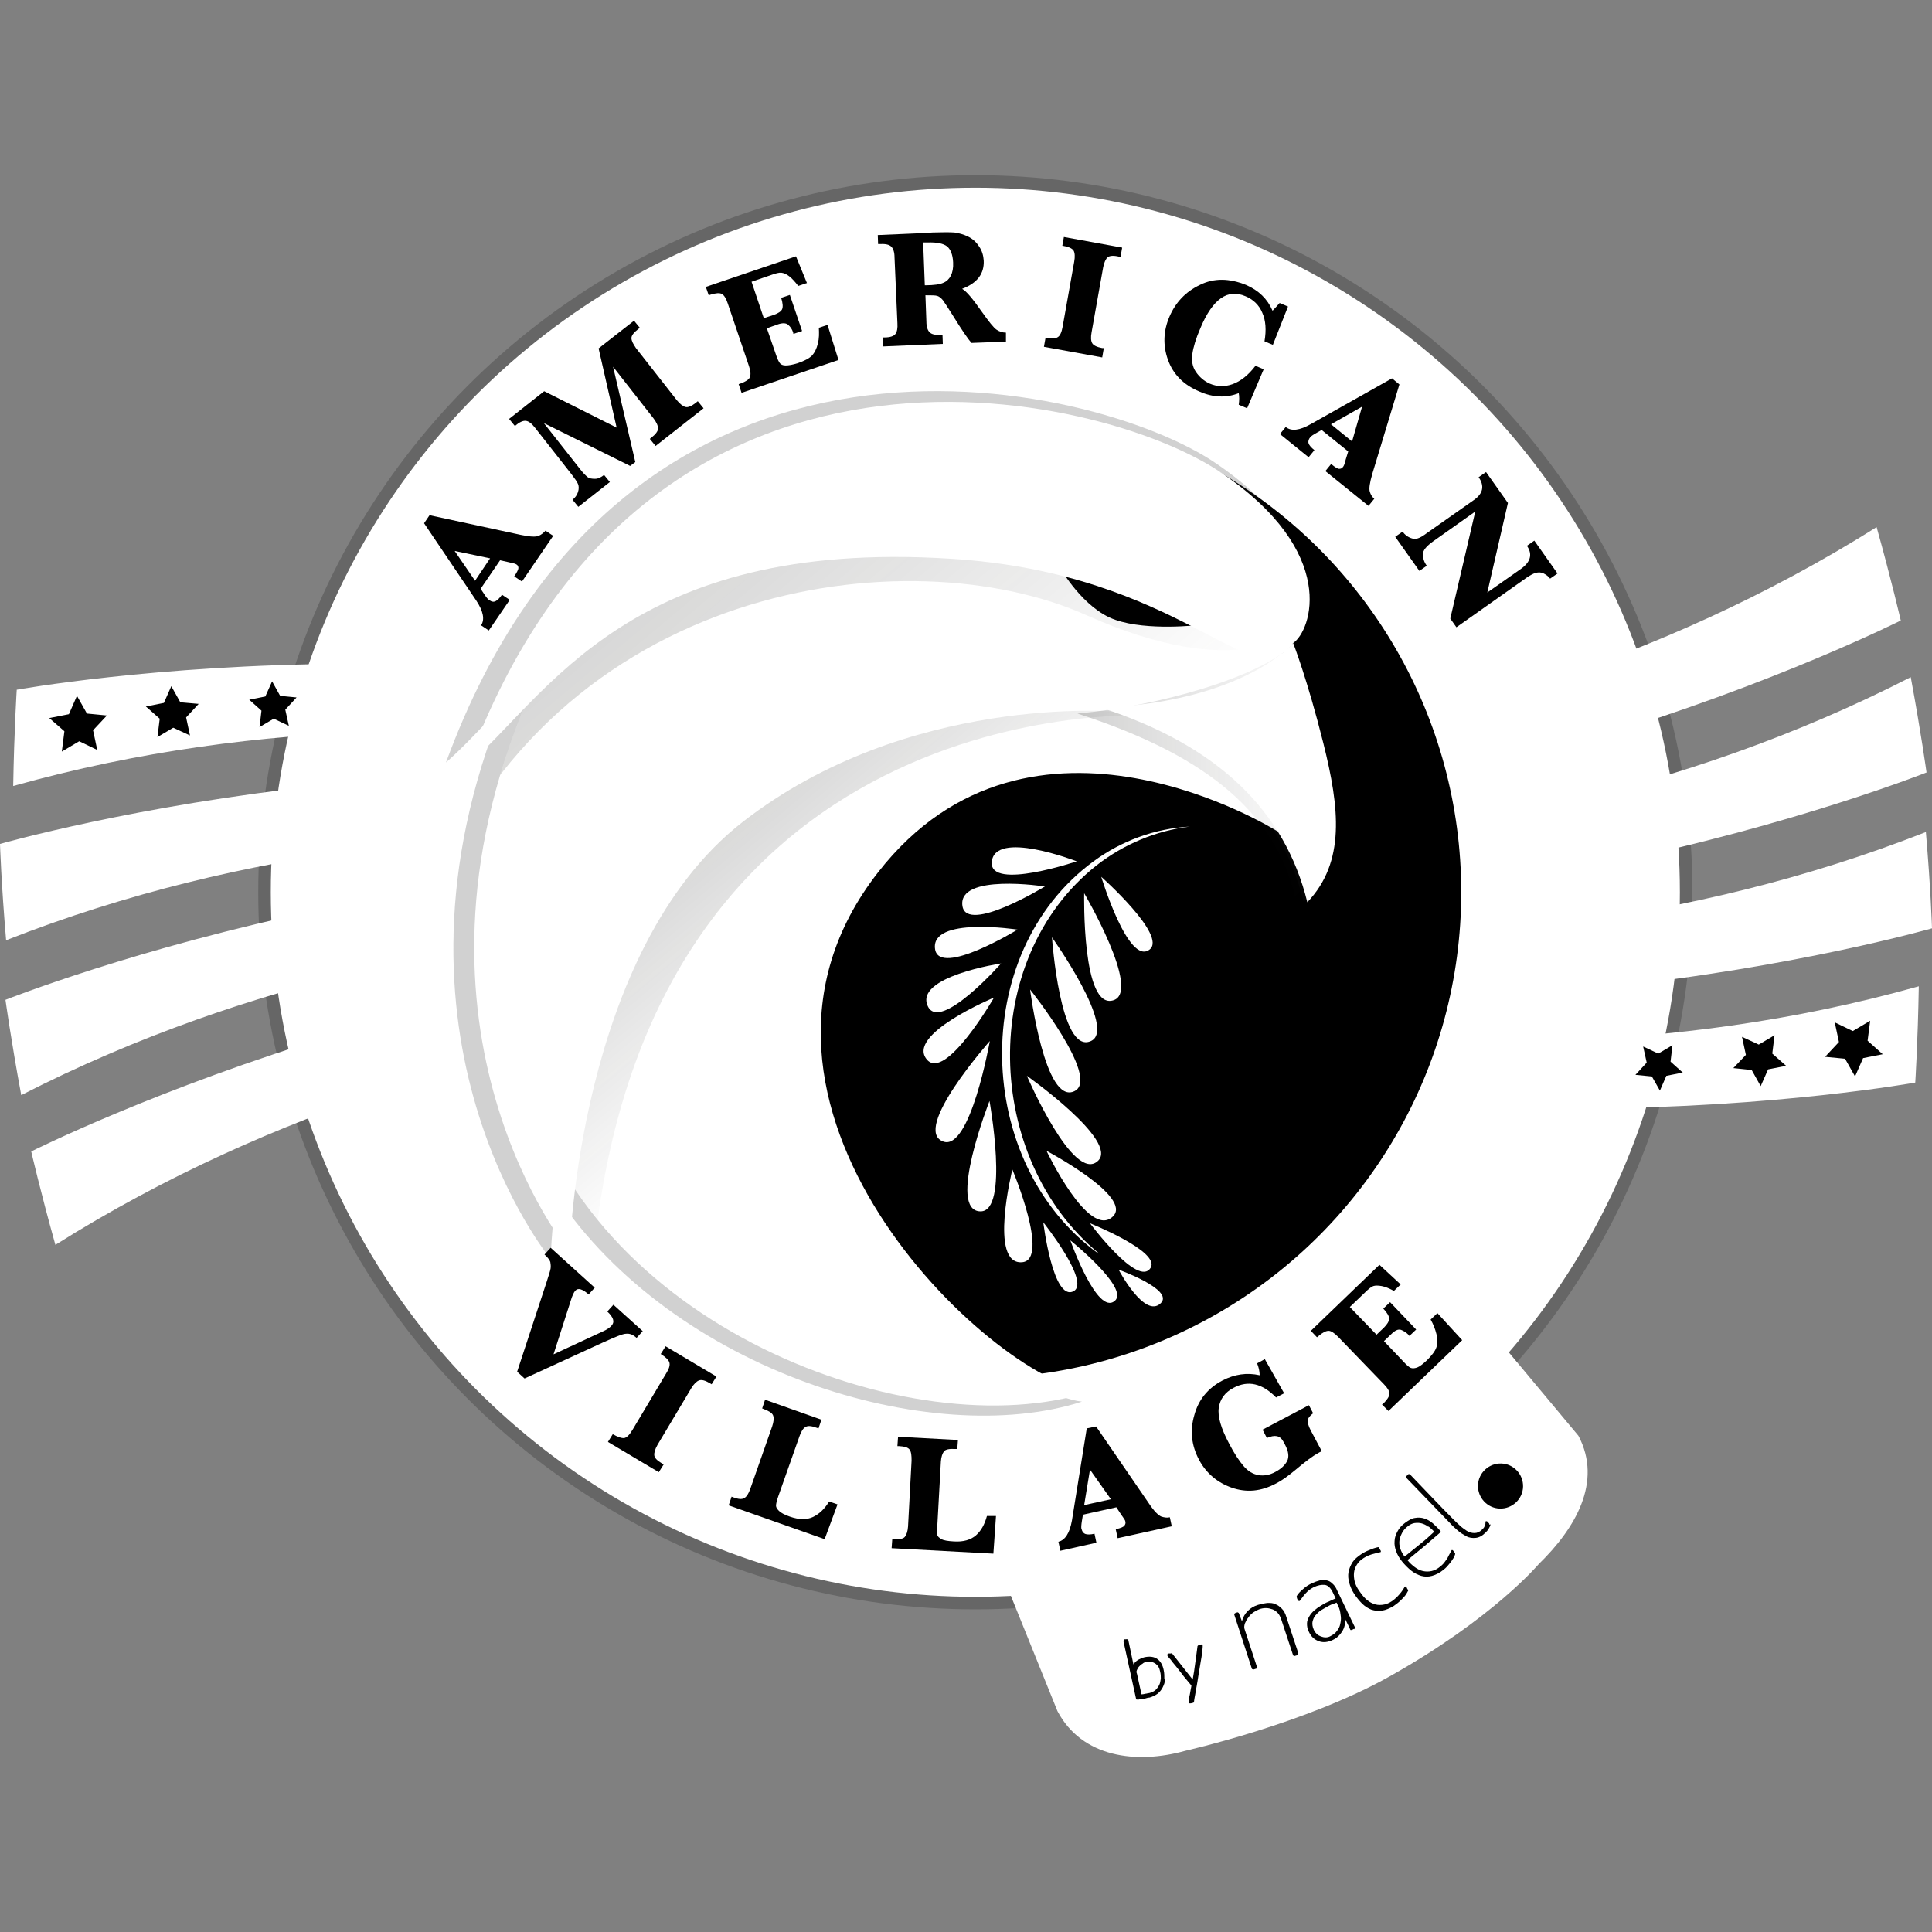 <?xml version="1.0" encoding="UTF-8"?>
<svg xmlns="http://www.w3.org/2000/svg" xmlns:xlink="http://www.w3.org/1999/xlink" id="Calque_1" version="1.1" viewBox="0 0 600 600">
  <rect x="0" y="0" width="600" height="600" fill="#808080" stroke="none"/>
  <defs>
    <style>
      .st0 {
        fill: none;
      }

      .st1, .st2, .st3, .st4, .st5, .st6 {
        isolation: isolate;
      }

      .st1, .st2, .st4, .st5, .st6 {
        opacity: .2;
      }

      .st2 {
        fill: url(#Dégradé_sans_nom);
      }

      .st2, .st4, .st5, .st6 {
        mix-blend-mode: multiply;
      }

      .st7 {
        clip-path: url(#clippath-1);
      }

      .st8 {
        fill: #fff;
      }

      .st4 {
        fill: url(#Dégradé_sans_nom_3);
      }

      .st5 {
        fill: url(#Dégradé_sans_nom_2);
      }

      .st6 {
        fill: #1d1d1b;
      }

      .st9 {
        clip-path: url(#clippath);
      }
    </style>
    <clipPath id="clippath">
      <path class="st0" d="M396.6,258.1s-51.5-50.5-113.3,19.7,24.3,150.7,55.2,154.4c-55.2,17.8-157.2-20.6-176-99.2,2.8-46.8,27.1-117.9,131-125.4,103.9-7.5,103,50.5,103,50.5h0Z"></path>
    </clipPath>
    <linearGradient id="Dégradé_sans_nom" data-name="Dégradé sans nom" x1="225.6" y1="363.2" x2="282.2" y2="295.8" gradientTransform="translate(0 602) scale(1 -1)" gradientUnits="userSpaceOnUse">
      <stop offset="0" stop-color="#1d1d1b"></stop>
      <stop offset="1" stop-color="#1d1d1b" stop-opacity="0"></stop>
    </linearGradient>
    <clipPath id="clippath-1">
      <path class="st0" d="M346.7,221s-64.9-5.6-116.1,34.3c-51.2,39.9-53.7,133.5-53.7,133.5,0,0-56.8-68.6-13.1-171.6,30.6-73.6,177.2-71.8,212.8-38.1,35.6,33.7,24.3,37.4,24.3,37.4l-54.3,4.4h0Z"></path>
    </clipPath>
    <linearGradient id="Dégradé_sans_nom_2" data-name="Dégradé sans nom 2" x1="201" y1="442.4" x2="301.8" y2="322.2" gradientTransform="translate(0 602) scale(1 -1)" gradientUnits="userSpaceOnUse">
      <stop offset="0" stop-color="#1d1d1b"></stop>
      <stop offset="1" stop-color="#1d1d1b" stop-opacity="0"></stop>
    </linearGradient>
    <linearGradient id="Dégradé_sans_nom_3" data-name="Dégradé sans nom 3" x1="334.6" y1="362.8" x2="411.1" y2="362.8" gradientTransform="translate(0 602) scale(1 -1)" gradientUnits="userSpaceOnUse">
      <stop offset="0" stop-color="#1d1d1b"></stop>
      <stop offset="1" stop-color="#1d1d1b" stop-opacity="0"></stop>
    </linearGradient>
  </defs>
  <g class="st3">
    <g id="Calque_11" data-name="Calque_1">
      <g>
        <circle class="st1" cx="302.9" cy="277.1" r="222.7"></circle>
        <g>
          <path class="st8" d="M303.8,470.5l24.6,60.9c7.6,14.4,24.5,16.6,39.8,12.3,0,0,37.3-8.4,63.4-23.1,32.1-18,46.3-34.9,46.3-34.9,11.2-10.9,19.9-25.4,12.3-39.8l-43.4-52-143,76.6h0Z"></path>
          <path d="M361.8,521.5c0,.9-.3,1.7-.7,2.5-.4.8-.9,1.4-1.6,2-.7.5-1.5.9-2.5,1.2-.5,0-1,.2-1.4.3-.5,0-1,.2-1.5.2-.1,0-.2,0-.4.1-.1,0-.2,0-.4,0-.1,0-.2,0-.3,0-.1,0-.2-.2-.2-.3l-3.9-17.8c0,0,0-.2.1-.3,0-.1.1-.2.2-.3h.6c0-.1.2,0,.3,0,.1,0,.2.1.3.2l1.6,7.6c.4-.6.8-1,1.4-1.4.6-.3,1.2-.6,1.9-.8,1.7-.4,3.1-.2,4.1.5,1,.7,1.7,1.9,2,3.5.2.9.2,1.8.2,2.7h0ZM358.7,516.6c-.7-.5-1.6-.7-2.8-.4-.4,0-.8.2-1.1.5-.4.2-.7.5-1,.8-.3.3-.5.7-.7,1.1-.2.4-.2.8,0,1.2l1.4,6.4c.4,0,.8-.1,1.2-.2.4,0,.8-.2,1.2-.2.8-.2,1.4-.5,1.9-.9.5-.5.9-1,1.2-1.6s.4-1.3.5-2c0-.7,0-1.4-.2-2.1-.2-1.2-.7-2-1.4-2.5h0Z"></path>
          <path d="M373.5,511.5c0,.5-.1,1.1-.2,1.9-.1.8-.2,1.6-.4,2.6s-.3,2-.5,3c-.2,1-.3,2-.5,3.1-.2,1-.3,2-.5,2.8-.1.9-.3,1.6-.4,2.3-.1.7-.2,1.1-.2,1.4l-.2.2-.8.2c-.1,0-.2,0-.4,0-.1,0-.2-.1-.2-.2,0-.1,0-.4,0-.9,0-.5.2-1,.3-1.6.1-.6.2-1.2.3-1.7.1-.5.2-.9.2-1.1-.1-.2-.4-.5-.8-1-.4-.5-.9-1.1-1.5-1.8-.5-.7-1.1-1.4-1.7-2.2-.6-.8-1.2-1.5-1.7-2.1-.5-.7-.9-1.2-1.3-1.6-.3-.4-.5-.7-.5-.7,0-.2,0-.3.1-.4s.2-.2.4-.2h.6c0-.1.4,0,.4,0l6.4,8.1c.3-1.7.6-3.5.8-5.2.2-1.7.5-3.4.7-5.2l.3-.3.8-.2c.1,0,.2,0,.3,0,.1,0,.2.1.2.2,0,0,0,.3,0,.8h0Z"></path>
          <g>
            <g>
              <path d="M403,514l-1,.3-.4-.2-3.7-11.2c-.3-.8-.6-1.5-1.1-2s-1-.9-1.6-1.1-1.3-.4-2-.4c-.7,0-1.5.1-2.2.4-.5.2-1.1.5-1.7.9s-1.2,1-1.6,1.6c-.5.6-.8,1.2-1.1,1.9-.2.7-.3,1.3,0,2l3.8,11.6-.2.4-1,.3-.4-.2-5.5-16.9.2-.4.8-.3.4.2,1,2.6c.3-1.2.9-2.3,1.8-3.2s1.9-1.5,3.2-1.9c1-.3,2-.5,2.9-.6.9,0,1.8,0,2.5.4.8.3,1.4.8,2,1.4s1.1,1.5,1.4,2.6l3.7,11.2-.2.4h0Z"></path>
              <path d="M420.6,505.8l-.8.4h-.4c0-.1-1.6-3.3-1.6-3.3,0,1.5-.3,2.7-1,3.8s-1.6,2-2.9,2.6c-1.5.7-2.9.9-4.3.4-1.4-.5-2.4-1.4-3.1-2.9-.5-.9-.6-1.8-.6-2.6,0-.8.3-1.5.7-2.2.4-.7.9-1.3,1.6-1.9s1.4-1.1,2.1-1.5c.8-.5,1.5-.9,2.3-1.2.8-.4,1.5-.7,2.2-1l-.9-1.9c-.7-1.4-1.5-2.2-2.5-2.3-1-.1-2.1.1-3.4.7-.6.3-1.2.7-1.8,1.2-.5.5-1,1-1.3,1.4-.4.5-.7.9-.9,1.2-.2.3-.4.5-.4.5,0,0-.2,0-.3,0,0-.1-.2-.2-.3-.4s-.2-.3-.2-.5c0-.1-.1-.2-.1-.3v-.3c.2-.4.5-.8.9-1.2.4-.4.8-.8,1.2-1.1.4-.4.9-.7,1.3-1,.5-.3.9-.5,1.3-.7.9-.4,1.7-.7,2.5-.9.8-.2,1.5-.2,2.1,0,.7.1,1.3.5,1.8,1,.6.5,1.1,1.2,1.5,2.2l5.6,11.6v.4c-.1,0-.2,0-.2,0ZM413.7,498.2c-.5.2-1,.5-1.4.7-.7.4-1.4.8-2.1,1.2-.7.5-1.2,1-1.7,1.6s-.7,1.2-.9,2c-.1.7,0,1.5.4,2.4.2.5.5.9.9,1.3.4.4.8.6,1.3.8.5.2,1,.3,1.5.3.5,0,1-.1,1.5-.4.8-.4,1.5-.9,2-1.6.5-.6.9-1.4,1-2.1.2-.8.3-1.6.2-2.4s-.2-1.7-.5-2.5c-.1-.3-.2-.6-.4-.9-.1-.3-.3-.6-.4-.9h0c-.5.2-1,.4-1.5.6h0Z"></path>
              <path d="M437.2,494.2c-.2.4-.5.9-.8,1.3-.3.4-.7.8-1.1,1.2s-.8.8-1.2,1.1-.8.6-1.2.9c-1.3.8-2.5,1.3-3.7,1.5-1.2.2-2.3,0-3.3-.3-1-.4-2-1-2.9-1.9-.9-.9-1.7-1.9-2.5-3.1-.7-1.1-1.2-2.3-1.5-3.4-.3-1.1-.4-2.2-.2-3.3.2-1,.6-2,1.2-3,.6-.9,1.6-1.8,2.7-2.5.7-.5,1.5-.9,2.5-1.3.9-.4,1.8-.7,2.7-.9h.3c0,.1.6,1.1.6,1.1.1.1,0,.3,0,.4,0,0-.3.1-.7.2-.4,0-.8.2-1.3.3-.5.1-1.1.3-1.6.5-.6.2-1.1.5-1.6.8-1,.6-1.7,1.3-2.2,2.1s-.8,1.6-.9,2.5c-.1.9,0,1.8.2,2.7s.7,1.9,1.3,2.8c.6.9,1.3,1.8,2,2.5s1.6,1.3,2.4,1.6c.9.4,1.8.5,2.8.4s2-.4,3-1.1c.6-.4,1.2-.9,1.7-1.4.5-.5.9-1,1.3-1.5.4-.5.6-.9.8-1.2s.3-.5.3-.5c.2,0,.5,0,.6.4.1.3.3.5.4.7v.3h0Z"></path>
              <path d="M447.2,476c-1.7,1.5-3.4,2.9-5,4.3-1.7,1.4-3.4,2.8-5.1,4.2.7.9,1.5,1.6,2.3,2.2s1.6,1,2.5,1.2c.9.2,1.8.2,2.7,0,.9-.2,1.9-.7,2.8-1.5.5-.4,1-.9,1.4-1.5.4-.5.8-1.1,1-1.6.3-.5.5-1,.7-1.3s.3-.5.3-.6c0,0,.2,0,.3,0,.1,0,.2.2.3.3.1.1.2.2.3.4,0,.1.2.2.2.3v.3c-.1.4-.3.9-.6,1.3-.3.5-.6.9-.9,1.3-.3.4-.7.8-1,1.2-.4.4-.7.7-1.1,1-1.2,1-2.5,1.6-3.6,1.9-1.1.3-2.2.3-3.3,0-1-.3-2.1-.8-3.1-1.6-1-.8-2-1.8-2.9-2.9-.8-1-1.4-2-1.8-3.1-.4-1.1-.6-2.1-.5-3.2,0-1,.4-2.1.9-3,.5-1,1.3-1.9,2.4-2.7s2.1-1.4,3.1-1.5c1-.2,2-.1,2.9.2s1.8.8,2.6,1.5c.8.7,1.6,1.5,2.4,2.4v.4s0,0,0,0ZM443.5,474.1c-.6-.5-1.3-.8-2-1-.7-.2-1.4-.2-2.2-.1-.7.1-1.5.5-2.1,1-.8.6-1.4,1.3-1.8,2.1-.4.8-.7,1.6-.8,2.4s0,1.6.3,2.5c.3.9.7,1.6,1.3,2.4l.9-.7c1.4-1.1,2.8-2.3,4.2-3.4,1.4-1.1,2.7-2.3,4.1-3.6-.5-.6-1.1-1.1-1.7-1.6h0Z"></path>
              <path d="M462.9,473.4c-.1.5-.3.9-.6,1.4-.3.5-.6.8-1,1.2-1,1-2,1.5-3,1.6s-2,0-2.9-.5-1.8-1-2.7-1.8-1.7-1.5-2.4-2.3l-13.6-14.1v-.4s.7-.7.7-.7h.4c2.3,2.4,4.5,4.7,6.8,7.1,2.2,2.3,4.5,4.7,6.8,7,.5.5,1.1,1.1,1.9,1.8.7.7,1.5,1.2,2.2,1.7.8.5,1.6.7,2.4.7.8,0,1.6-.3,2.4-1.1.3-.3.6-.6.7-.9s.3-.6.3-.8c0-.2,0-.5.1-.6,0-.2,0-.3,0-.3.2,0,.4,0,.6.2.2.2.4.5.5.6v.3c0,0,0,0,0,0Z"></path>
            </g>
            <path d="M473,461.7c-.1,3.9-3.4,6.9-7.2,6.8h0c-3.9-.1-6.9-3.4-6.8-7.2h0c.1-3.9,3.4-6.9,7.2-6.8h0c3.9.1,6.9,3.4,6.8,7.2h0Z"></path>
          </g>
        </g>
        <circle class="st8" cx="302.9" cy="277.1" r="218.8"></circle>
        <g>
          <g>
            <g>
              <path class="st8" d="M290.4,239.6s155.2,10.4,292.4-75.9c4.7,16.8,7.5,29,7.5,29,0,0-156.2,78.7-298.6,58.2,1.1-2.9-1.2-11.3-1.2-11.3h0Z"></path>
              <path class="st8" d="M295.5,260.2s153.6,24,297.9-49.9c3.2,17.2,4.9,29.6,4.9,29.6,0,0-162.5,64.6-302.6,31.7,1.4-2.8-.2-11.4-.2-11.4h0Z"></path>
              <path class="st8" d="M296.7,278.6s150.5,39.1,301.4-20.2c1.5,17.4,1.9,29.9,1.9,29.9,0,0-168.1,48.2-304.2,1.7,1.6-2.6.9-11.4.9-11.4h0Z"></path>
              <path class="st8" d="M294,296.1s145.8,54,301.9,10.2c-.3,17.5-1.1,29.9-1.1,29.9,0,0-172.1,31.1-302.9-28.9,1.9-2.5,2-11.2,2-11.2h0Z"></path>
            </g>
            <polygon points="580.8 317 580 323.2 584.7 327.4 578.6 328.6 576.1 334.3 573 328.8 566.8 328.2 571.1 323.6 569.8 317.5 575.4 320.2 580.8 317"></polygon>
            <polygon points="551.1 321.5 550.4 327.2 554.7 331 549.1 332.1 546.8 337.3 544 332.3 538.3 331.7 542.2 327.6 541 322 546.2 324.4 551.1 321.5"></polygon>
            <polygon points="519.4 324.6 518.8 329.7 522.6 333.1 517.5 334.1 515.5 338.7 513 334.3 507.9 333.8 511.4 330 510.3 325 515 327.2 519.4 324.6"></polygon>
          </g>
          <g>
            <g>
              <path class="st8" d="M309.6,310.7s-155.2-10.4-292.4,75.9c-4.7-16.8-7.5-29-7.5-29,0,0,156.2-78.6,298.6-58.2-1.1,2.9,1.2,11.3,1.2,11.3Z"></path>
              <path class="st8" d="M304.5,290.2s-153.6-24-297.9,49.9c-3.2-17.2-4.9-29.6-4.9-29.6,0,0,162.5-64.6,302.6-31.7-1.4,2.8.2,11.4.2,11.4h0Z"></path>
              <path class="st8" d="M303.3,271.7S152.8,232.7,1.9,292c-1.5-17.4-1.9-29.9-1.9-29.9,0,0,168.1-48.2,304.2-1.7-1.6,2.6-.9,11.4-.9,11.4h0Z"></path>
              <path class="st8" d="M306,254.3s-145.8-54-301.9-10.2c.3-17.5,1.1-29.9,1.1-29.9,0,0,172.1-31.1,302.9,28.9-1.9,2.5-2,11.2-2,11.2h0Z"></path>
            </g>
            <polygon points="19.2 233.4 20 227.1 15.3 223 21.4 221.8 23.9 216.1 27 221.6 33.2 222.2 28.9 226.8 30.2 232.9 24.6 230.2 19.2 233.4"></polygon>
            <polygon points="48.9 228.9 49.6 223.2 45.3 219.4 50.9 218.3 53.2 213.1 56 218.1 61.7 218.6 57.8 222.8 59 228.4 53.8 226 48.9 228.9"></polygon>
            <polygon points="80.6 225.8 81.2 220.7 77.4 217.3 82.4 216.3 84.5 211.6 87 216.1 92.1 216.6 88.6 220.4 89.7 225.4 85 223.2 80.6 225.8"></polygon>
          </g>
        </g>
        <circle cx="302.9" cy="277.1" r="150.9"></circle>
        <g>
          <path class="st6" d="M410,229.9c-5.1-20.4-9.6-31.9-9.6-31.9h0c5.7-3.8,14.7-28.7-22.9-54.2-37.6-25.5-182.9-59.9-239,93,5.6-4.9,11.3-11.2,17.9-18-42.2,103.4,14.6,172.2,14.6,172.2,0,0,.2-7.8,1.7-19.9,36.6,54.8,116.5,79.2,163.3,64.2-31.5-3.8-124.3-91.6-67.2-164.7,48.4-62.1,126.5-13.1,126.5-13.1h0c4.4,6.8,7.5,14.4,9.6,22.6,12.1-12.7,10.2-29.9,5.1-50.3h0Z"></path>
          <path class="st8" d="M396.6,258.1s-76.4-48.1-123.9,12.8c-55.9,71.6,34.9,157.6,65.8,161.3-55.2,17.8-157.2-20.6-176-99.2,2.8-46.8,27.1-117.9,131-125.4,103.9-7.5,103,50.5,103,50.5h0Z"></path>
          <g class="st9">
            <path class="st2" d="M367.9,209.1l-8.7,13.1s-156.6-10.6-174.7,166c-19.3-15-41.2-86.7,44.9-152.3s138.5-26.8,138.5-26.8h0Z"></path>
          </g>
          <path class="st8" d="M346.7,221s-64.9-5.6-116.1,34.3c-51.2,39.9-53.7,133.5-53.7,133.5,0,0-56.8-68.6-13.1-171.6,30.6-73.6,177.2-71.8,212.8-38.1,35.6,33.7,24.3,37.4,24.3,37.4l-54.3,4.4h0Z"></path>
          <g class="st7">
            <path class="st5" d="M401.6,196s-16.9,16.2-64.3-5c-55.2-24.6-164.9-10.6-204.7,89.9,8.1-56.8,10.6-96.1,101.7-132.3,91.1-36.2,167.2,47.4,167.2,47.4Z"></path>
          </g>
          <path d="M372.3,194.1s-15.9,1.9-25.9-1.6c-10-3.4-17.2-16.2-17.2-16.2,0,0,38.7,6.6,43.1,17.8Z"></path>
          <path class="st8" d="M401.6,199.7c5.6-3.7,14.4-28.1-22.5-53-36.8-25-179.1-58.7-234,91.1,25-21.8,50.5-70.5,149.8-64.3,73,4.4,93.8,43.8,106.7,26.2h0Z"></path>
          <path class="st4" d="M401.5,200.1s.7,9.1,5.7,29,6.9,36.8-5,49.3c-6.9-28.1-30.8-44.9-67.6-56.8,25.3-2.3,57-11.4,66.9-21.5h0Z"></path>
          <path class="st8" d="M401.6,199.7s4.4,11.2,9.4,31.2,6.9,36.8-5,49.3c-6.9-28.1-27.5-48.7-64.3-60.5,28.3-.8,50.1-9.7,59.9-20h0Z"></path>
        </g>
        <g>
          <path d="M160.6,426l9.1-27.7c.7-2.2,1.2-3.7,1.3-4.4s0-1.4-.1-2c-.2-.6-.8-1.4-1.8-2.3l1.9-2.1,13.7,12.4-1.9,2.1c-1.9-1.7-3.3-2.1-4.1-1.2-.5.5-1,1.6-1.5,3.3l-5.3,16.5,15.5-7.2c1.1-.5,2-1.1,2.5-1.7,1.1-1.2.6-2.6-1.3-4.4l1.9-2.1,9.1,8.2-1.9,2.1c-1.1-1-2.1-1.4-3.2-1.3-1.1,0-3.4,1-7.2,2.7l-24.4,11.2-2.3-2.1h0Z"></path>
          <path d="M205.2,420.5l1.5-2.4,15.8,9.4-1.5,2.4-.5-.3c-1.5-.9-2.6-1.2-3.4-.9s-1.6,1.1-2.4,2.4l-10.5,17.6c-.8,1.4-1.1,2.5-1,3.3s.9,1.6,2.4,2.5l.5.3-1.5,2.4-15.8-9.4,1.5-2.4c1.6.9,2.8,1.3,3.6,1.2.8-.2,1.6-1,2.5-2.5l10.5-17.6c.9-1.4,1.2-2.5,1-3.3-.2-.8-1.1-1.7-2.7-2.7h0Z"></path>
          <path d="M260.1,467.2l-4,10.8-29.8-10.5.9-2.7.5.2c1.6.6,2.8.7,3.5.2.7-.4,1.3-1.4,1.8-2.8l6.8-19.4c.5-1.5.6-2.6.3-3.4s-1.3-1.4-2.9-2l-.5-.2.9-2.7,17.5,6.2-.9,2.7-.6-.2c-1.6-.6-2.8-.7-3.5-.2-.7.4-1.3,1.4-1.8,2.8l-6.6,18.7c-.5,1.4-.7,2.4-.7,2.9s.3,1,.9,1.6c.6.6,1.7,1.2,3.4,1.8,2.9,1,5.3,1,7.2.1s3.6-2.5,5-4.8l2.6.9h0Z"></path>
          <path d="M309.3,471l-.8,11.5-31.6-1.7.2-2.8h.5c1.7.1,2.9-.1,3.4-.7.5-.6.9-1.7,1-3.2l1.1-20.5c0-1.6-.1-2.7-.6-3.4s-1.6-1-3.3-1.1h-.5s.2-2.9.2-2.9l18.6,1-.2,2.8h-.7c-1.7-.1-2.9.1-3.4.7s-.9,1.7-1,3.2l-1.1,19.8c0,1.5,0,2.5,0,3,.1.5.6.9,1.3,1.3.7.4,2,.6,3.8.7,3,.2,5.3-.5,6.9-1.9,1.6-1.4,2.7-3.4,3.4-6h2.8c0,.1,0,.2,0,.2Z"></path>
          <path d="M336.3,470.5l-.3,1.8c-.2,1.3-.3,2.2-.1,2.6.2.8.6,1.3,1.2,1.5.6.2,1.6.2,2.8-.1l.6,2.8-11.2,2.5-.6-2.8c2.1-.5,3.5-2.7,4.2-6.6l4.6-28.6,2.9-.6,16.4,23.9c1.6,2.4,2.9,3.7,3.9,4.1,1,.3,1.8.4,2.6.2l.6,2.8-16.8,3.7-.6-2.8c1.5-.3,2.4-.7,2.7-1.1s.4-.8.3-1.2c0-.4-.4-.9-.8-1.5l-.5-.7-1.5-2.3-10.4,2.3h0ZM336.8,467.4l8.2-1.8-6.5-9.2-1.8,11h0Z"></path>
          <path d="M393.4,446.5l-1.3-2.5,14.4-7.6,1.3,2.5c-1,.8-1.6,1.5-1.7,2.2,0,.7.2,1.7,1,3.2l3.4,6.4c-.5.2-.9.4-1.2.6-1.5.8-3.8,2.5-7,5.2-2.3,1.9-4.2,3.3-6,4.2-4.7,2.5-9.2,2.9-13.8,1.3-4.5-1.6-7.9-4.5-10.1-8.6-2.4-4.5-2.9-9.1-1.5-13.9,1.3-4.8,4.2-8.4,8.8-10.8,3.7-1.9,7.5-2.5,11.5-1.6,0-1.2-.3-2.5-.8-3.7l2.4-1.3,6,10.6-2.5,1.3c-4.3-4.4-8.7-5.4-13.2-3-2.7,1.4-4.2,3.5-4.6,6.2-.4,2.7.7,6.4,3.2,11.1,1.7,3.3,3.3,5.6,4.6,7.1,1.3,1.5,2.8,2.4,4.5,2.7s3.5,0,5.3-1c1.7-.9,2.9-2,3.6-3.3s.5-3-.6-5.1l-.6-1.1c-1-1.8-2.6-2.1-5.1-1h0Z"></path>
          <path d="M429.8,416.5l5.9,6.2c1.1,1.2,1.9,1.9,2.4,2.1.5.2,1.1.2,2-.1.8-.3,1.8-1.1,3-2.2,1.6-1.6,2.6-2.9,3-4.1s.4-2.5,0-4.1c-.4-1.6-1-3.1-1.8-4.5l2.1-2,7.7,8.4-22.9,22-2-2,.5-.4c1.2-1.2,1.8-2.2,1.8-3,0-.8-.6-1.8-1.7-2.9l-14.3-14.8c-1.1-1.1-2.1-1.8-2.9-1.8s-1.8.5-3.1,1.6l-.5.4-1.9-2,21.3-20.5,6.6,6.1-2.1,2c-1.5-.8-2.7-1.3-3.8-1.5-1.1-.2-2-.2-2.6,0s-1.5.9-2.6,2l-4.7,4.5,8.3,8.6,2.3-2.2c1.1-1.1,1.6-2,1.6-2.8s-.6-1.8-1.8-3.1l2.1-2,8.1,8.5-2.1,2c-.1-.2-.2-.3-.3-.4-.7-.7-1.5-1.2-2.3-1.5-.9-.3-1.9.2-3.1,1.4l-2.4,2.3h0Z"></path>
        </g>
        <g>
          <path d="M149.3,182.9l1,1.5c.7,1.1,1.3,1.8,1.7,2,.7.5,1.3.6,1.9.3.6-.3,1.2-.9,2-2l2.4,1.6-6.5,9.5-2.4-1.6c1.2-1.8.7-4.4-1.5-7.7l-16.2-24,1.7-2.5,28.3,6.1c2.8.6,4.7.7,5.6.3.9-.4,1.6-1,2.1-1.6l2.4,1.6-9.7,14.2-2.4-1.6c.9-1.3,1.3-2.2,1.3-2.6s-.2-.9-.6-1.1c-.3-.2-.9-.4-1.6-.5l-.8-.2-2.7-.6-6,8.8h0ZM147.5,180.4l4.7-7-11-2.3,6.3,9.2h0Z"></path>
          <path d="M195.7,144.7l-26.8-13.3,11.1,14.1c1,1.3,1.8,2.1,2.4,2.6s1.4.6,2.4.6,1.9-.5,2.8-1.2l1.8,2.2-9.8,7.7-1.8-2.2c.9-.7,1.4-1.5,1.7-2.4.3-.9.3-1.8,0-2.5-.3-.7-1-1.7-2-3l-11.3-14.4c-1.1-1.4-2-2.1-2.9-2.2s-2,.4-3.4,1.6l-1.8-2.2,10.9-8.6,22.5,11.3-5.6-24.6,11-8.6,1.8,2.2-.5.4c-1.4,1.1-2.1,2-2.1,2.8,0,.8.5,1.8,1.4,3.1l12.7,16.2c1,1.2,1.9,1.9,2.7,2.1s1.9-.3,3.2-1.3l.6-.5,1.8,2.2-14.9,11.7-1.8-2.2.5-.4c1.4-1.1,2-2,2.1-2.8,0-.8-.5-1.9-1.4-3.1l-12.6-16.1,6.9,29.6-1.6,1.2h0Z"></path>
          <path d="M238.1,101.8l2.8,8.1c.5,1.6,1,2.5,1.3,2.9s.9.7,1.8.7,2.1-.2,3.7-.7c2.1-.7,3.6-1.5,4.5-2.4.8-.9,1.4-2.1,1.8-3.7s.4-3.2.3-4.9l2.7-.9,3.4,10.9-30.1,10.2-.9-2.7.6-.2c1.6-.6,2.6-1.2,2.9-2,.3-.8.2-1.9-.3-3.4l-6.6-19.5c-.5-1.5-1.1-2.5-1.8-2.9s-1.9-.3-3.5.2l-.6.2-.9-2.6,28-9.5,3.4,8.3-2.7.9c-1-1.3-1.9-2.3-2.8-3-.9-.7-1.7-1-2.4-1.1s-1.8.2-3.2.7l-6.1,2.1,3.8,11.3,3.1-1c1.4-.5,2.3-1.1,2.6-1.8.3-.7.2-1.9-.3-3.5l2.7-.9,3.8,11.2-2.7.9c0-.2-.1-.4-.1-.5-.3-.9-.8-1.7-1.5-2.3-.6-.6-1.8-.7-3.4-.1l-3.1,1.1h0Z"></path>
          <path d="M287.4,91.7l.3,8.2c0,1.6.4,2.7,1,3.3.6.6,1.7.9,3.4.8h.6s.1,2.8.1,2.8l-18.7.8v-2.8c-.1,0,.6,0,.6,0,1.7,0,2.9-.4,3.4-1.1.5-.7.7-1.8.6-3.3l-.9-20.5c0-1.6-.4-2.7-1-3.3s-1.7-.9-3.4-.8h-.7s-.1-2.8-.1-2.8l13.9-.6,3.1-.2c3.1-.1,5.3-.1,6.8,0,1.4.2,2.9.6,4.3,1.3,1.4.7,2.5,1.7,3.4,3.1.9,1.3,1.3,2.8,1.4,4.3.2,4.1-2,7-6.7,8.8,1.3.7,3.3,3.1,6.1,7.1,2.2,3.1,3.7,5,4.6,5.6s1.9.9,2.9.9v2.8c.1,0-10.7.4-10.7.4-1-1.1-3-4-5.9-8.7-1.5-2.4-2.5-3.9-3-4.6-.6-.7-1.1-1.1-1.7-1.3-.6-.2-1.8-.2-3.7-.2h0ZM287.2,88.6c2.9,0,4.8-.3,5.8-.8,1-.4,1.8-1.2,2.3-2.2s.8-2.4.7-4.1c-.1-2.4-.8-4.1-1.9-5-1.2-.9-3.2-1.3-6-1.2-.4,0-.8,0-1.4,0l.5,13.1h0Z"></path>
          <path d="M329.9,76.4l.5-2.8,18.1,3.3-.5,2.8h-.5c-1.7-.4-2.9-.3-3.5.2-.6.5-1.1,1.6-1.4,3.1l-3.6,20.2c-.3,1.6-.2,2.7.2,3.4.4.7,1.5,1.2,3.1,1.5h.5c0,0-.5,2.9-.5,2.9l-18.1-3.3.5-2.8c1.8.3,3.1.3,3.8-.2.7-.4,1.2-1.5,1.5-3.2l3.6-20.2c.3-1.6.2-2.8-.2-3.5-.5-.7-1.6-1.2-3.5-1.5h0Z"></path>
          <path d="M392.4,114.8l-5.1,12-2.6-1.1c.2-1.4.2-2.6,0-3.6-3.8,1.5-7.9,1.4-12.2-.5-5-2.1-8.2-5.4-9.8-9.9-1.6-4.5-1.4-9,.5-13.4,1.9-4.4,5-7.7,9.4-9.8,4.4-2.2,9.2-2.1,14.4,0,3.9,1.7,6.6,4.3,8.2,8,.7-.7,1.4-1.5,2.2-2.4l2.6,1.1-4.7,11.9-2.6-1.1c.6-3.5.4-6.5-.7-8.9-1-2.4-2.8-4.1-5.2-5.1-2.8-1.2-5.3-1-7.6.6-2.3,1.6-4.5,4.7-6.4,9.3-1.4,3.2-2.2,5.9-2.5,8-.3,2.1,0,4,1.1,5.6s2.5,2.8,4.2,3.6c2.3,1,4.7,1.1,7.2.2s4.9-2.8,7.1-5.7l2.6,1.1h0Z"></path>
          <path d="M410.7,133.4l-1.6.9c-1.1.6-1.9,1.1-2.2,1.5-.5.6-.7,1.3-.5,1.9.2.6.8,1.3,1.8,2.1l-1.8,2.2-8.9-7.2,1.8-2.2c1.7,1.4,4.3,1.1,7.8-.9l25.2-14.2,2.3,1.9-8.4,27.7c-.8,2.8-1.1,4.6-.8,5.6.3,1,.8,1.7,1.4,2.2l-1.8,2.2-13.4-10.8,1.8-2.2c1.2,1,2,1.5,2.5,1.5s.9-.2,1.1-.5c.3-.3.5-.8.7-1.5l.2-.8.8-2.6-8.3-6.7h0ZM413.4,131.8l6.5,5.3,3.1-10.8-9.7,5.5h0Z"></path>
          <path d="M458.1,158.9l-13,9.2c-2.1,1.5-3.2,2.8-3.2,4,0,1.2.3,2.4,1.2,3.6l-2.3,1.6-7.5-10.6,2.3-1.6c.6.9,1.4,1.5,2.3,1.9.9.4,1.7.4,2.4.2.7-.2,1.7-.8,2.9-1.7l14.5-10.2c2.9-2,3.4-4.4,1.5-7.1l2.3-1.6,6.8,9.6-6.4,27.8,10.4-7.3c3.1-2.2,3.7-4.6,1.9-7.2l2.3-1.6,7.2,10.2-2.3,1.6c-.5-.7-1.2-1.2-2-1.6s-1.6-.4-2.4-.2c-.8.2-1.7.7-2.9,1.5l-21.8,15.4-1.9-2.7,7.7-33h0Z"></path>
        </g>
        <g>
          <path class="st8" d="M341.1,389.3c-38.7-28-40.5-93.2-1.5-121.8,8.7-6.4,19.1-10.2,29.9-10.8-10.6,1.3-20.5,5.5-28.9,12-36.9,29.2-35.1,91,.6,120.5h0Z"></path>
          <g>
            <path class="st8" d="M342,272.3s8.4,27.7,15,22.6c5.6-4.3-15-22.6-15-22.6Z"></path>
            <path class="st8" d="M336.7,277.4s-.8,36.7,9.2,33.2c8.5-3-9.2-33.2-9.2-33.2Z"></path>
            <path class="st8" d="M326.7,291.1s2.5,36.6,12.1,32.2c8.2-3.7-12.1-32.2-12.1-32.2Z"></path>
            <path class="st8" d="M319.9,307.3s4.6,36.4,13.9,31.5c7.9-4.2-13.9-31.5-13.9-31.5Z"></path>
            <path class="st8" d="M318.9,334.1s14.5,33.7,22.1,26.4c6.5-6.2-22.1-26.4-22.1-26.4Z"></path>
            <path class="st8" d="M307.3,341.9s-13.4,34.2-2.8,34.3c9,.1,2.8-34.3,2.8-34.3Z"></path>
            <path class="st8" d="M307.4,323.3s-24.4,27.5-14.5,31.2c8.4,3.2,14.5-31.2,14.5-31.2Z"></path>
            <path class="st8" d="M308.7,309.8s-27.6,11.5-20.8,19.3c5.8,6.7,20.8-19.3,20.8-19.3Z"></path>
            <path class="st8" d="M310.9,299.2s-27.3,4.1-22.7,13.4c3.9,7.9,22.7-13.4,22.7-13.4Z"></path>
            <path class="st8" d="M316,288.7s-27.2-4.2-25.6,6.1c1.4,8.7,25.6-6.1,25.6-6.1Z"></path>
            <path class="st8" d="M324.5,275.3s-27.2-4.2-25.6,6.1c1.4,8.7,25.6-6.1,25.6-6.1h0Z"></path>
            <path class="st8" d="M334.4,267.5s-25.7-10-26.4.3c-.6,8.8,26.4-.3,26.4-.3Z"></path>
            <path class="st8" d="M314.4,363.2s-7.4,29.6,3,28.8c8.8-.7-3-28.8-3-28.8Z"></path>
            <path class="st8" d="M324,379.6s3,24.7,9.4,21.4c5.4-2.8-9.4-21.4-9.4-21.4Z"></path>
            <path class="st8" d="M332.4,385.2s8.3,23.5,13.8,18.8c4.7-3.9-13.8-18.8-13.8-18.8Z"></path>
            <path class="st8" d="M347.4,394.3s8.1,15.4,13.1,10.4c4.2-4.2-13.1-10.4-13.1-10.4Z"></path>
            <path class="st8" d="M338.5,379.9s14.9,20,18.8,13.9c3.3-5.1-18.8-13.9-18.8-13.9Z"></path>
            <path class="st8" d="M325,357.4s13.1,27.6,20.6,20.4c6.4-6.1-20.6-20.4-20.6-20.4Z"></path>
          </g>
        </g>
      </g>
    </g>
  </g>
</svg>
